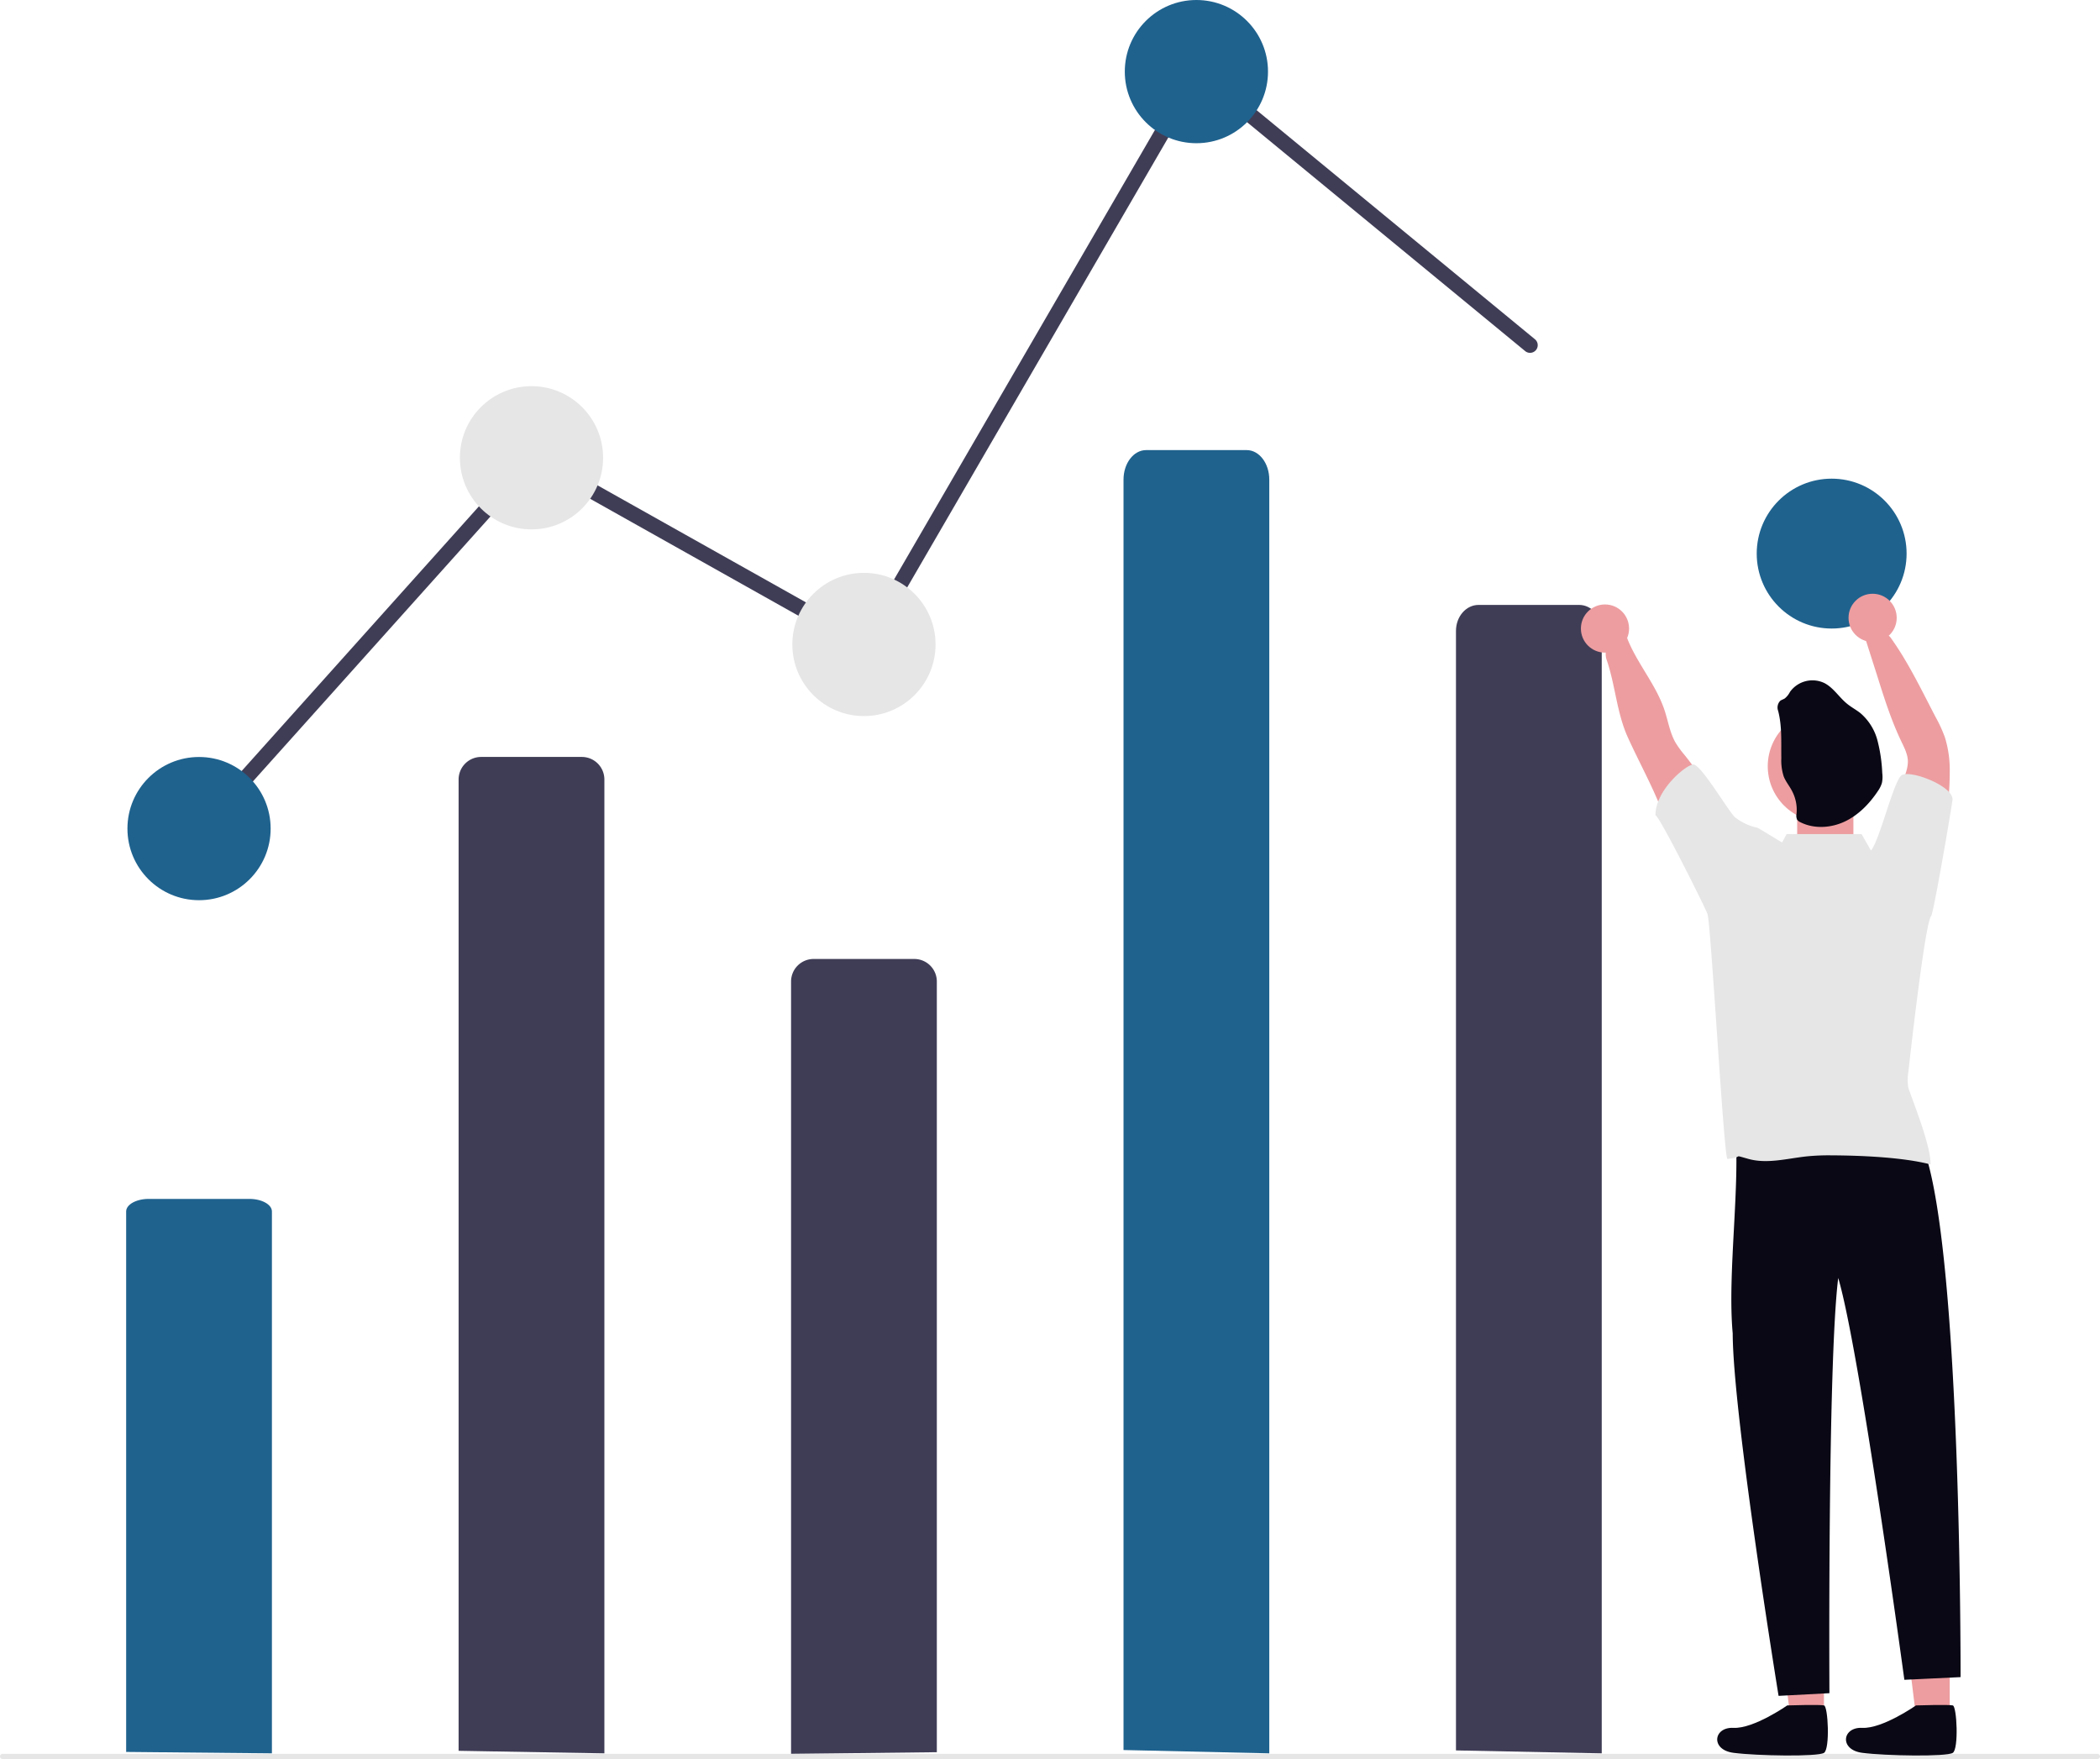 <?xml version="1.0" encoding="UTF-8"?> <svg xmlns="http://www.w3.org/2000/svg" xmlns:xlink="http://www.w3.org/1999/xlink" width="800" height="670.071" viewBox="0 0 800 670.071" role="img"><g transform="translate(-646 -172)"><path d="M0,7H21.411V32.489H0Z" transform="translate(1330.645 467.279)" fill="#ed9da0"></path><path d="M756.348,675.48h-12.5L737.9,627.268H756.35Z" transform="translate(632.405 153.149)" fill="#ed9da0"></path><path d="M709.348,675.48h-12.5L690.9,627.268H709.35Z" transform="translate(631.486 153.149)" fill="#ed9da0"></path><path d="M368.748,780.692V410.673a8.593,8.593,0,0,1,8.593-8.593h38.345a8.593,8.593,0,0,1,8.593,8.593h0V781.656Z" transform="translate(451.961 58.271)" fill="#3f3d56"></path><path d="M498.748,783.888V489.673a8.593,8.593,0,0,1,8.593-8.593h38.345a8.593,8.593,0,0,1,8.593,8.593h0V783.254Z" transform="translate(448.61 56.234)" fill="#3f3d56"></path><path d="M267.67,425.274a2.922,2.922,0,0,1-2.175-4.874L393.707,277.393l126.18,70.855,126.93-218.711L776.124,235.966a2.923,2.923,0,0,1-3.715,4.513L648.418,138.425,522.05,356.166,394.931,284.784,269.847,424.3A2.915,2.915,0,0,1,267.67,425.274Z" transform="translate(454.642 65.296)" fill="#3f3d56"></path><circle cx="27.278" cy="27.278" r="27.278" transform="translate(694.547 460.37)" fill="#1F628E"></circle><circle cx="27.278" cy="27.278" r="27.278" transform="translate(821.196 319.108)" fill="#e6e6e6"></circle><circle cx="27.278" cy="27.278" r="27.278" transform="translate(947.845 390.226)" fill="#e6e6e6"></circle><circle cx="27.278" cy="27.278" r="27.278" transform="translate(1074.494 172)" fill="#1F628E"></circle><ellipse cx="28.547" cy="28.547" rx="28.547" ry="28.547" transform="translate(1315.227 354.343)" fill="#1F628E"></ellipse><path d="M898,560.825c10.685,1.287,38.008-8.46,39.489,6.368,14.063,41.4,13.646,200.093,13.646,200.093l-21.411,1.02s-17.109-126.092-25.2-153.068c-4.06,32.788-3.348,158.166-3.348,158.166l-19.371,1.019s-17.376-106.764-17.475-138.1c-2.112-22.954,3.068-56.968.851-79.158A84.843,84.843,0,0,0,898,560.825Z" transform="translate(441.747 43.604)" fill="#090814"></path><path d="M758.748,779.008V352.538c0-5.469,3.847-9.9,8.593-9.9h38.345c4.745,0,8.593,4.434,8.593,9.9V780.124Z" transform="translate(441.908 59.803)" fill="#3f3d56"></path><path d="M862.574,444.408a133.211,133.211,0,0,0-15.609-24.642,39.07,39.07,0,0,1-3.466-4.731c-2.192-3.8-2.845-8.269-4.231-12.428-3.874-11.664-13.54-21.033-15.895-33.095-.857-4.384-8.091,8.358-6.189,13.794,3.4,9.839,3.833,20.258,8.156,29.761s9.4,18.617,13.132,28.333c2.121,5.516,3.813,11.215,6.923,16.313s7.963,9.37,13.825,10.134a34.1,34.1,0,0,1,1.662-10.889C862.156,452.942,864.42,448.211,862.574,444.408Z" transform="translate(440.83 39.919)" fill="#ed9da0"></path><path d="M924.832,450.936a56.339,56.339,0,0,1,3.314-21.186c.938-2.6,2.039-5.241,1.947-8-.133-2.569-1.356-4.924-2.467-7.249-3.834-8-6.525-16.486-9.176-24.948l-5.1-15.956c-1.662-1.219,8.044-1.641,10.114,1.224,6.77,9.4,11.9,20.2,17.261,30.464a51.565,51.565,0,0,1,3.487,7.636,42,42,0,0,1,1.835,13.193c0,8.35-1.1,16.67-2.243,24.948-.724,5.19-1.672,10.838-5.6,14.274C934.13,460.112,930.031,455.014,924.832,450.936Z" transform="translate(442.712 39.997)" fill="#ed9da0"></path><ellipse cx="21.156" cy="21.156" rx="21.156" ry="21.156" transform="translate(1319.432 442.75)" fill="#ed9da0"></ellipse><path d="M881.3,400.1a3.673,3.673,0,0,1,.774-3.8c.528-.416,1.23-.572,1.8-.969a7.751,7.751,0,0,0,1.937-2.45,10.517,10.517,0,0,1,13.161-3.341c3.5,1.83,5.607,5.494,8.716,7.961,1.579,1.278,3.409,2.227,5,3.506a20.54,20.54,0,0,1,6.479,10.479,59.459,59.459,0,0,1,1.8,12.362,11.114,11.114,0,0,1-.145,3.758,10.52,10.52,0,0,1-1.423,2.905c-3.2,4.842-7.409,9.239-12.687,11.738s-11.7,2.905-16.9.291a2.9,2.9,0,0,1-1.3-1.036,3.73,3.73,0,0,1-.2-2.237,15.313,15.313,0,0,0-1.685-8.571c-.969-1.937-2.422-3.6-3.2-5.607a19.535,19.535,0,0,1-.911-6.953C882.418,412.045,882.832,405.973,881.3,400.1Z" transform="translate(442.085 42.695)" fill="#090814"></path><path d="M238.747,785.574V579.681c0-2.64,3.847-4.781,8.593-4.781h38.345c4.745,0,8.593,2.143,8.593,4.781v206.43Z" transform="translate(455.312 53.816)" fill="#1F628E"></path><path d="M988.443,793.849H190.39a.974.974,0,0,1,0-1.948H988.442a.974.974,0,0,1,0,1.948Z" transform="translate(456.584 48.222)" fill="#e6e6e6"></path><path d="M628.747,777.3V293.338c0-6.207,3.847-11.239,8.593-11.239h38.345c4.745,0,8.593,5.032,8.593,11.239V778.564Z" transform="translate(445.259 61.363)" fill="#1F628E"></path><ellipse cx="9.176" cy="9.176" rx="9.176" ry="9.176" transform="translate(1248.247 402.263)" fill="#ed9da0"></ellipse><ellipse cx="9.176" cy="9.176" rx="9.176" ry="9.176" transform="translate(1350.202 398.185)" fill="#ed9da0"></ellipse><path d="M940.482,479.982c.9-.819,8.195-43.508,8.152-44.47-.113-5.259-16.16-11.266-19.371-9.176-3.03,1.972-8.306,24.6-11.7,28.716l-3.592-6.286H885.422l-1.73,3.213c-3.746-2.257-7.115-4.337-8.317-5.026a5.4,5.4,0,0,0-1.337-.658,20.707,20.707,0,0,1-8.156-3.834c-2.345-1.8-13.228-20.7-16.144-20.2-3.293.551-14.4,10.155-14.274,19.371,1.4-.03,19.589,36.344,19.845,37.7,1.4,5.73,6.009,89.292,7.5,93.187,6.857-.663,1.444-1.845,8.081,0,7.147,1.988,14.692-.163,22.063-.958a84.746,84.746,0,0,1,9.237-.408c11.215.051,27.222.673,38.08,3.456.061-7.116-6.189-22.512-8.5-29.23a19.623,19.623,0,0,1,.031-6.056C932.091,536.863,938.061,482.7,940.482,479.982Z" transform="translate(441.194 40.966)" fill="#e6e6e6"></path><path d="M737.486,730.628s-12.794,8.933-20.48,8.549-8.839,8.361,0,9.514,32.194,1.537,34.5,0,1.537-17.678,0-18.062S737.486,730.628,737.486,730.628Z" transform="translate(589.372 91.041)" fill="#090814"></path><path d="M737.486,730.628s-12.794,8.933-20.48,8.549-8.839,8.361,0,9.514,32.194,1.537,34.5,0,1.537-17.678,0-18.062S737.486,730.628,737.486,730.628Z" transform="translate(638.426 91.041)" fill="#090814"></path></g></svg> 